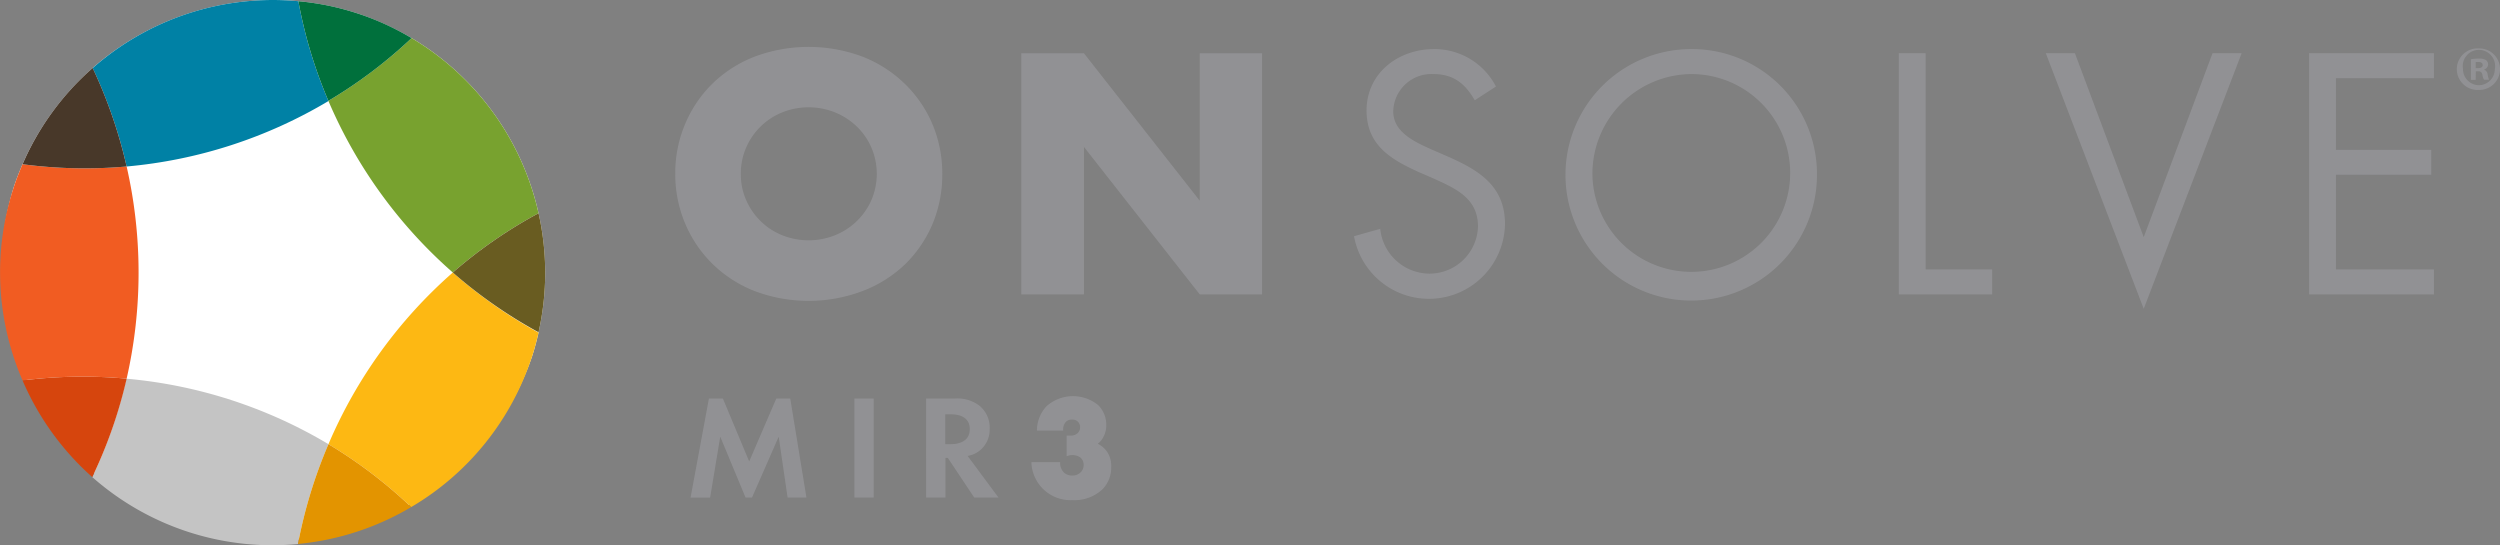 <?xml version="1.0" encoding="UTF-8"?> <svg xmlns="http://www.w3.org/2000/svg" viewBox="0 0 309.17 67.42"><rect x="0" y="0" width="309.17" height="67.42" fill="#808080" stroke="none"/><defs><style>.cls-1{fill:#fff;}.cls-2{fill:#0081a5;}.cls-3{fill:#f15c22;}.cls-4{fill:#483829;}.cls-5{fill:#c4c4c4;}.cls-6{fill:#d6450d;}.cls-7{fill:#fdb813;}.cls-8{fill:#e39400;}.cls-9{fill:#78a22f;}.cls-10{fill:#00703c;}.cls-11{fill:#695c21;}.cls-12{fill:#919194;}</style></defs><g id="Layer_2" data-name="Layer 2"><g id="Layer_1-2" data-name="Layer 1"><path class="cls-1" d="M66.6,41.09a33.39,33.39,0,0,0,0-14.72A33.74,33.74,0,0,0,50.9,4.71a34.48,34.48,0,0,0-6.75-3.07A33.79,33.79,0,0,0,2.78,20.31c-.41,1-.8,1.94-1.13,3A33.72,33.72,0,0,0,65.78,44.14c.33-1,.59-2,.82-3"></path><path class="cls-2" d="M40.61,12.47A58,58,0,0,1,36.9.15,33.69,33.69,0,0,0,11.46,8.42a59.41,59.41,0,0,1,4.2,12.17,58.85,58.85,0,0,0,25-8.12"></path><path class="cls-3" d="M15.65,20.59a58.47,58.47,0,0,1-12.87-.28c-.41,1-.8,1.94-1.13,3A33.58,33.58,0,0,0,2.79,47.05a59,59,0,0,1,12.87-.22,59,59,0,0,0,0-26.24"></path><path class="cls-4" d="M11.46,8.41a33.54,33.54,0,0,0-8.67,11.9,58.44,58.44,0,0,0,12.87.28,59.71,59.71,0,0,0-4.2-12.18"></path><path class="cls-5" d="M40.62,54.93a58.89,58.89,0,0,0-25-8.1A58.77,58.77,0,0,1,11.41,59a33.65,33.65,0,0,0,25.44,8.28,59.29,59.29,0,0,1,3.77-12.34"></path><path class="cls-6" d="M15.66,46.83a59,59,0,0,0-12.87.22A33.79,33.79,0,0,0,11.41,59a58.57,58.57,0,0,0,4.25-12.16"></path><path class="cls-7" d="M40.62,54.93a58.55,58.55,0,0,1,10.23,7.78A33.6,33.6,0,0,0,65.78,44.14c.33-1,.59-2,.82-3A58.85,58.85,0,0,1,56,33.7,59,59,0,0,0,40.62,54.93"></path><path class="cls-8" d="M36.85,67.27a33.63,33.63,0,0,0,14-4.56,58.55,58.55,0,0,0-10.23-7.78,59.29,59.29,0,0,0-3.77,12.34"></path><path class="cls-9" d="M56,33.7A58.26,58.26,0,0,1,66.6,26.37,33.74,33.74,0,0,0,50.9,4.71a58.71,58.71,0,0,1-10.29,7.76A59,59,0,0,0,56,33.7"></path><path class="cls-10" d="M50.9,4.71A33.12,33.12,0,0,0,36.9.15a58,58,0,0,0,3.71,12.32A58.22,58.22,0,0,0,50.9,4.71"></path><path class="cls-11" d="M56,33.7A58.85,58.85,0,0,0,66.6,41.09a33.39,33.39,0,0,0,0-14.72A58.26,58.26,0,0,0,56,33.7"></path><path class="cls-12" d="M309.17,8.54a2.56,2.56,0,0,1-2.61,2.58,2.57,2.57,0,1,1,0-5.13A2.56,2.56,0,0,1,309.17,8.54Zm-4.58,0a2,2,0,0,0,2,2,2,2,0,0,0,1.94-2,2,2,0,1,0-3.93,0Zm1.57,1.34h-.59V7.33a4.85,4.85,0,0,1,1-.08,1.56,1.56,0,0,1,.88.19.71.71,0,0,1,.25.56.65.65,0,0,1-.53.59v0a.75.75,0,0,1,.47.62,2.13,2.13,0,0,0,.18.64h-.63a1.92,1.92,0,0,1-.2-.62.46.46,0,0,0-.53-.41h-.28Zm0-1.45h.28c.33,0,.59-.11.59-.37s-.17-.39-.54-.39a1.83,1.83,0,0,0-.33,0Z"></path><path class="cls-12" d="M83.51,21.5a15.51,15.51,0,0,1,1.23-6.19,15.29,15.29,0,0,1,3.4-5A15.52,15.52,0,0,1,93.34,7a19.05,19.05,0,0,1,13.31,0,15.65,15.65,0,0,1,5.23,3.35,15.22,15.22,0,0,1,3.43,5,15.68,15.68,0,0,1,1.22,6.19,15.75,15.75,0,0,1-1.22,6.19,15.22,15.22,0,0,1-3.43,5A15.63,15.63,0,0,1,106.65,36a18.91,18.91,0,0,1-13.31,0,15.5,15.5,0,0,1-5.2-3.34,15.29,15.29,0,0,1-3.4-5A15.58,15.58,0,0,1,83.51,21.5Zm8.11,0a7.92,7.92,0,0,0,.67,3.28,8.28,8.28,0,0,0,1.82,2.61,8.12,8.12,0,0,0,2.67,1.72,8.8,8.8,0,0,0,6.44,0,8.31,8.31,0,0,0,2.69-1.72,8.18,8.18,0,0,0,1.84-2.61,8.25,8.25,0,0,0,0-6.56,8.11,8.11,0,0,0-1.84-2.62,8.48,8.48,0,0,0-2.69-1.72,8.8,8.8,0,0,0-6.44,0,8.19,8.19,0,0,0-4.49,4.34A7.89,7.89,0,0,0,91.62,21.5Z"></path><path class="cls-12" d="M126.3,36.41V6.59h7.75l14.32,18.23V6.59h7.71V36.41h-7.71L134.05,18.17V36.41Z"></path><path class="cls-12" d="M182.38,12.4c-1.19-2.06-2.61-3.24-5.14-3.24a4.72,4.72,0,0,0-4.94,4.62c0,2.57,2.65,3.76,4.66,4.67l2,.87c3.88,1.7,7.16,3.64,7.16,8.39a9.41,9.41,0,0,1-18.67,1.5l3.24-.91a6.16,6.16,0,0,0,6,5.54A6,6,0,0,0,182.78,28c0-3.48-2.73-4.67-5.5-5.93l-1.82-.79C172,19.72,169,17.94,169,13.66c0-4.62,3.92-7.59,8.35-7.59A8.55,8.55,0,0,1,185,10.7Z"></path><path class="cls-12" d="M224.7,21.54A15.55,15.55,0,1,1,209.15,6.07,15.46,15.46,0,0,1,224.7,21.54Zm-27.77,0A12.23,12.23,0,1,0,209.15,9.16,12.33,12.33,0,0,0,196.93,21.5Z"></path><path class="cls-12" d="M238.14,33.32h8.23v3.09H234.82V6.58h3.32Z"></path><path class="cls-12" d="M265.11,29.33l8.51-22.75h3.6L265.11,38.19,253,6.58h3.6Z"></path><path class="cls-12" d="M285.56,6.58H301V9.67H288.88v8.86h11.79v3.08H288.88V33.32H301v3.09H285.56Z"></path><path class="cls-12" d="M87.67,49.29H89.4l3.25,7.78L96,49.29h1.73l2,12.24H97.4L96.3,54,93,61.53h-.8L89.07,54l-1.25,7.54H85.4Z"></path><path class="cls-12" d="M108.05,49.29V61.53h-2.39V49.29Z"></path><path class="cls-12" d="M118.05,49.29a4.47,4.47,0,0,1,3.12.92A3.48,3.48,0,0,1,122.39,53,3.32,3.32,0,0,1,121,55.84a3.22,3.22,0,0,1-1.34.54l3.82,5.15h-3l-3.27-4.91h-.29v4.91h-2.39V49.29Zm-1.15,5.64h.68c.46,0,2.35-.06,2.35-1.86s-1.88-1.83-2.32-1.83h-.71Z"></path><path class="cls-12" d="M136.92,55.88a3.12,3.12,0,0,0-1.16-1,2.42,2.42,0,0,0,.67-.8,3,3,0,0,0,.38-1.55,3.41,3.41,0,0,0-1-2.43,4.93,4.93,0,0,0-6.36.11,4.39,4.39,0,0,0-1.21,2.85v.19h3.24v-.18a1.31,1.31,0,0,1,.36-.92,1,1,0,0,1,.73-.26.92.92,0,0,1,1,1,.93.93,0,0,1-.33.7,1.19,1.19,0,0,1-.83.28l-.29,0-.21,0v2.55l.24-.08a1.51,1.51,0,0,1,.46-.06,1.66,1.66,0,0,1,1,.3,1.17,1.17,0,0,1,.4.91,1.23,1.23,0,0,1-.31.86,1.4,1.4,0,0,1-1.08.46,1.45,1.45,0,0,1-1.08-.41,1.68,1.68,0,0,1-.44-1.08v-.17h-3.54l0,.2a4.84,4.84,0,0,0,5.07,4.5,5.07,5.07,0,0,0,3.69-1.32,3.81,3.81,0,0,0,1.1-2.74A3.17,3.17,0,0,0,136.92,55.88Z"></path></g></g></svg> 